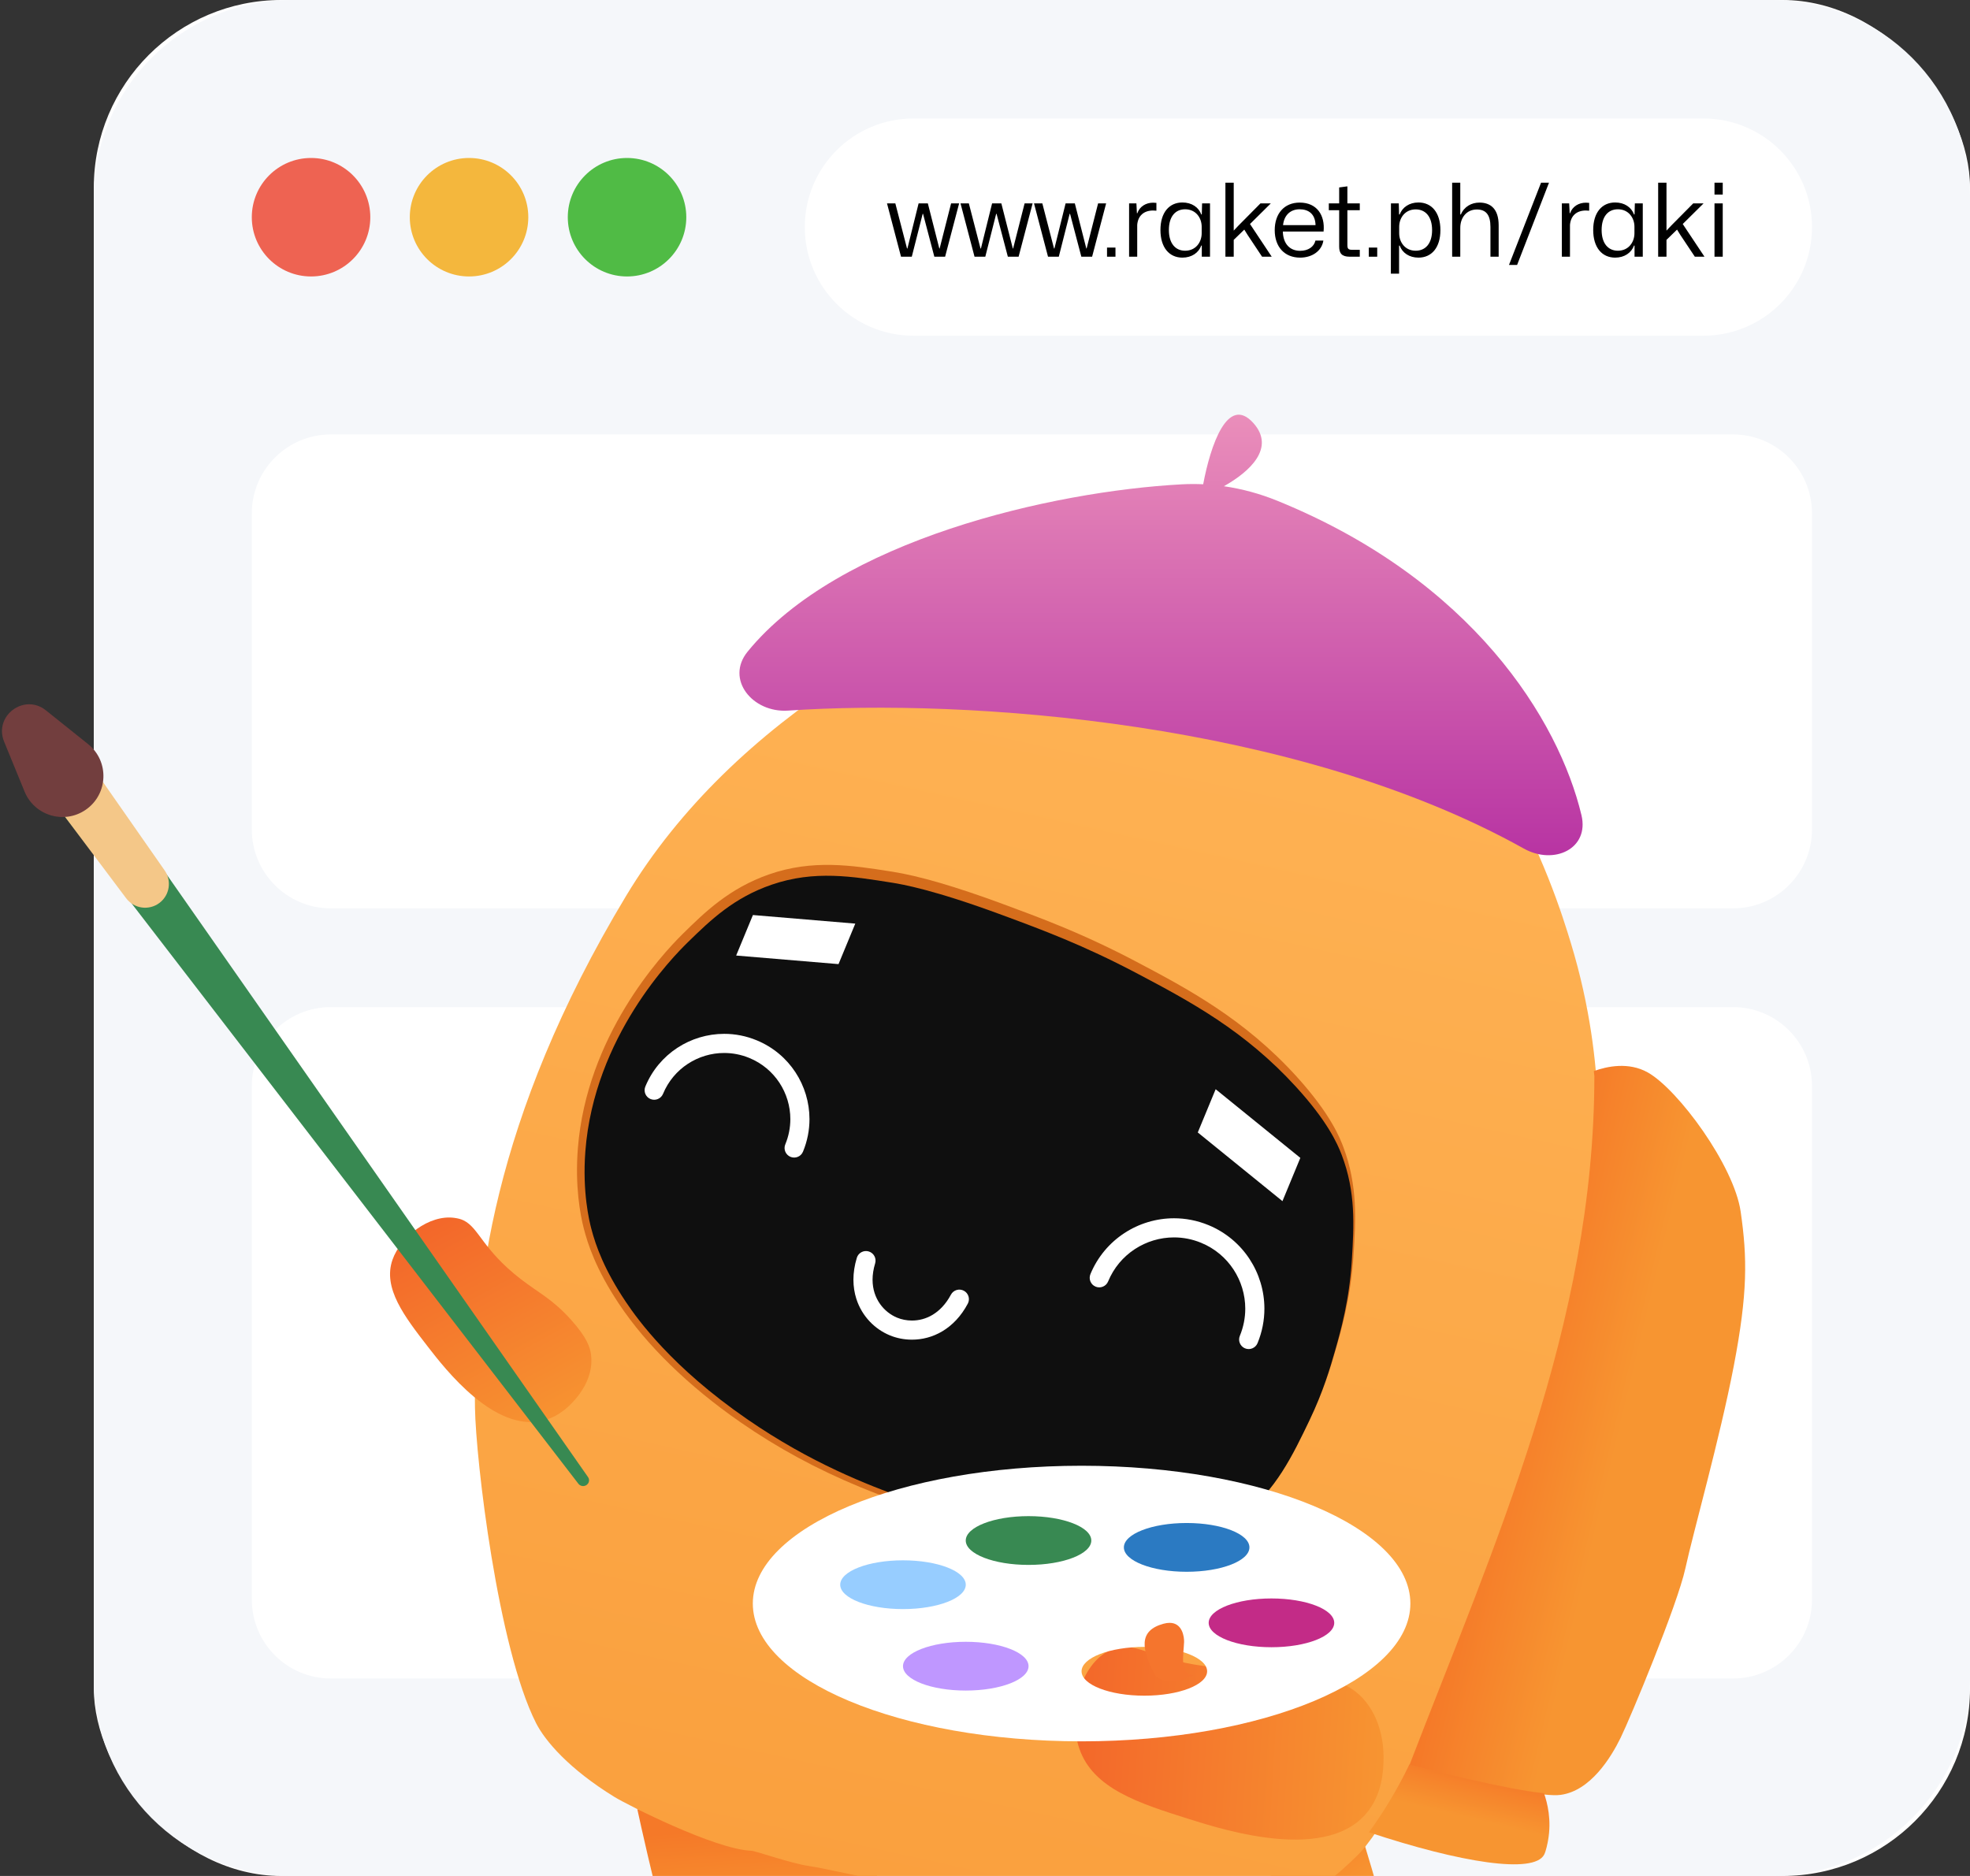 <svg width="105" height="100" viewBox="0 0 105 100" fill="none" xmlns="http://www.w3.org/2000/svg">
<rect x="0" y="0" width="105" height="100" fill="#333333" stroke="none"/>
<rect x="5" width="100" height="100" rx="10" fill="white"/>
<path d="M5 10.526C5 4.713 9.713 0 15.526 0H94.474C100.287 0 105 4.713 105 10.526V89.474C105 95.287 100.287 100 94.474 100H15.526C9.713 100 5 95.287 5 89.474V10.526Z" fill="#F5F7FA"/>
<path d="M13.421 27.368C13.421 25.043 15.306 23.158 17.632 23.158H92.368C94.694 23.158 96.579 25.043 96.579 27.368V44.211C96.579 46.536 94.694 48.421 92.368 48.421H17.632C15.306 48.421 13.421 46.536 13.421 44.211V27.368Z" fill="white"/>
<path d="M13.421 57.895C13.421 55.569 15.306 53.684 17.632 53.684H36.579C38.904 53.684 40.79 55.569 40.79 57.895V85.263C40.79 87.589 38.904 89.474 36.579 89.474H17.632C15.306 89.474 13.421 87.589 13.421 85.263V57.895Z" fill="white"/>
<path d="M69.21 57.895C69.21 55.569 71.096 53.684 73.421 53.684H92.368C94.694 53.684 96.579 55.569 96.579 57.895V85.263C96.579 87.589 94.694 89.474 92.368 89.474H73.421C71.096 89.474 69.21 87.589 69.21 85.263V57.895Z" fill="white"/>
<path d="M19.737 11.579C19.737 13.323 18.323 14.737 16.579 14.737C14.835 14.737 13.421 13.323 13.421 11.579C13.421 9.835 14.835 8.421 16.579 8.421C18.323 8.421 19.737 9.835 19.737 11.579Z" fill="#EE6352"/>
<path d="M28.158 11.579C28.158 13.323 26.744 14.737 25 14.737C23.256 14.737 21.842 13.323 21.842 11.579C21.842 9.835 23.256 8.421 25 8.421C26.744 8.421 28.158 9.835 28.158 11.579Z" fill="#F4B73D"/>
<path d="M36.579 11.579C36.579 13.323 35.165 14.737 33.421 14.737C31.677 14.737 30.263 13.323 30.263 11.579C30.263 9.835 31.677 8.421 33.421 8.421C35.165 8.421 36.579 9.835 36.579 11.579Z" fill="#50BB45"/>
<path d="M42.895 12.105C42.895 8.908 45.487 6.316 48.684 6.316H90.79C93.987 6.316 96.579 8.908 96.579 12.105C96.579 15.303 93.987 17.895 90.79 17.895H48.684C45.487 17.895 42.895 15.303 42.895 12.105Z" fill="white"/>
<path d="M48.024 13.684H48.598L49.178 11.4H49.199L49.8 13.684H50.374L51.121 10.842H50.693L50.082 13.246H50.065L49.454 10.842H48.961L48.365 13.246H48.344L47.721 10.842H47.277L48.024 13.684Z" fill="black"/>
<path d="M51.942 13.684H52.516L53.095 11.4H53.117L53.718 13.684H54.291L55.038 10.842H54.611L53.999 13.246H53.983L53.371 10.842H52.878L52.283 13.246H52.261L51.639 10.842H51.195L51.942 13.684Z" fill="black"/>
<path d="M55.859 13.684H56.433L57.012 11.4H57.034L57.635 13.684H58.209L58.956 10.842H58.528L57.916 13.246H57.9L57.288 10.842H56.796L56.2 13.246H56.179L55.556 10.842H55.112L55.859 13.684Z" fill="black"/>
<path d="M59.004 13.684H59.454V13.197H59.004V13.684Z" fill="black"/>
<path d="M60.18 13.684H60.613V11.99C60.651 11.502 60.965 11.221 61.463 11.221C61.528 11.221 61.588 11.226 61.636 11.232V10.815C61.588 10.81 61.528 10.804 61.463 10.804C61.079 10.804 60.743 11.005 60.619 11.367H60.597L60.57 10.842H60.18V13.684Z" fill="black"/>
<path d="M63.021 13.733C63.519 13.733 63.887 13.473 64.028 13.089H64.055V13.684H64.493V10.842H64.071L64.055 11.432H64.028C63.887 11.048 63.519 10.793 63.021 10.793C62.322 10.793 61.851 11.324 61.851 12.26C61.851 13.197 62.322 13.733 63.021 13.733ZM63.167 13.365C62.647 13.365 62.301 12.975 62.301 12.26C62.301 11.54 62.647 11.156 63.167 11.156C63.735 11.156 64.049 11.611 64.049 12.087V12.434C64.049 12.91 63.735 13.365 63.167 13.365Z" fill="black"/>
<path d="M65.314 13.684H65.757V12.786L66.32 12.239L66.494 12.52L67.268 13.684H67.782L66.624 11.941L67.733 10.842H67.181L66.012 12.022L65.757 12.293V9.738H65.314V13.684Z" fill="black"/>
<path d="M69.295 13.733C69.945 13.733 70.454 13.37 70.535 12.823H70.112C70.037 13.159 69.723 13.37 69.295 13.37C68.748 13.37 68.391 12.997 68.375 12.342H70.546C70.632 11.47 70.188 10.799 69.273 10.799C68.451 10.799 67.942 11.383 67.942 12.271C67.942 13.154 68.461 13.733 69.295 13.733ZM69.268 11.156C69.739 11.156 70.102 11.4 70.118 12.001H68.386C68.44 11.476 68.775 11.156 69.268 11.156Z" fill="black"/>
<path d="M71.934 13.684H72.476V13.316H72.07C71.875 13.316 71.815 13.267 71.815 13.067V11.205H72.476V10.842H71.815V9.933L71.377 9.992V10.842H70.825V11.205H71.377V13.143C71.377 13.5 71.517 13.684 71.934 13.684Z" fill="black"/>
<path d="M72.956 13.684H73.405V13.197H72.956V13.684Z" fill="black"/>
<path d="M74.132 14.588H74.57V13.094H74.603C74.743 13.479 75.112 13.733 75.604 13.733C76.303 13.733 76.773 13.202 76.773 12.266C76.773 11.329 76.303 10.793 75.604 10.793C75.112 10.793 74.743 11.053 74.603 11.432H74.57L74.554 10.842H74.137L74.132 14.588ZM75.458 13.365C74.89 13.365 74.576 12.915 74.576 12.434V12.093C74.576 11.611 74.89 11.162 75.458 11.162C75.978 11.162 76.33 11.546 76.33 12.266C76.33 12.98 75.978 13.365 75.458 13.365Z" fill="black"/>
<path d="M77.399 13.684H77.832V12.147C77.832 11.589 78.178 11.167 78.714 11.167C79.207 11.167 79.44 11.459 79.44 12.098V13.684H79.878V12.011C79.878 11.134 79.445 10.799 78.855 10.799C78.427 10.799 78.038 11.015 77.864 11.432H77.832V9.738H77.399V13.684Z" fill="black"/>
<path d="M80.428 14.123H80.861L82.561 9.738H82.138L80.428 14.123Z" fill="black"/>
<path d="M83.246 13.684H83.679V11.99C83.717 11.502 84.031 11.221 84.529 11.221C84.594 11.221 84.653 11.226 84.702 11.232V10.815C84.653 10.81 84.594 10.804 84.529 10.804C84.145 10.804 83.809 11.005 83.684 11.367H83.663L83.636 10.842H83.246V13.684Z" fill="black"/>
<path d="M86.086 13.733C86.585 13.733 86.953 13.473 87.093 13.089H87.12V13.684H87.559V10.842H87.137L87.12 11.432H87.093C86.953 11.048 86.585 10.793 86.086 10.793C85.388 10.793 84.917 11.324 84.917 12.26C84.917 13.197 85.388 13.733 86.086 13.733ZM86.233 13.365C85.713 13.365 85.366 12.975 85.366 12.26C85.366 11.54 85.713 11.156 86.233 11.156C86.801 11.156 87.115 11.611 87.115 12.087V12.434C87.115 12.91 86.801 13.365 86.233 13.365Z" fill="black"/>
<path d="M88.379 13.684H88.823V12.786L89.386 12.239L89.559 12.52L90.334 13.684H90.848L89.689 11.941L90.799 10.842H90.247L89.078 12.022L88.823 12.293V9.738H88.379V13.684Z" fill="black"/>
<path d="M91.382 10.371H91.821V9.738H91.382V10.371ZM91.382 13.684H91.821V10.842H91.382V13.684Z" fill="black"/>
<g clip-path="url(#clip0_6736_105780)">
<path d="M60.745 102.228C62.007 104.248 65.404 108.737 66.319 108.98C67.818 109.378 74.301 106.221 74.28 104.547C74.263 103.237 72.807 98.536 72.175 96.557C71.792 96.938 71.412 97.288 71.052 97.61C68.591 99.814 65.675 101.416 60.745 102.228Z" fill="url(#paint0_linear_6736_105780)"/>
<path d="M35.191 101.587C35.995 104.276 36.421 105.635 37.544 106.362C38.455 106.953 39.588 106.84 41.855 106.613C44.034 106.394 45.58 106.217 46.271 105.048C46.522 104.625 46.54 104.28 46.607 102.798C46.644 101.964 46.706 100.651 46.792 98.957C45.411 99.175 44.405 98.777 43.622 98.716C37.523 98.25 34.796 96.664 33.967 96.433C34.127 97.188 34.905 100.635 35.191 101.587Z" fill="url(#paint1_linear_6736_105780)"/>
<path d="M33.37 47.757C36.231 43.006 40.362 39.164 45.012 36.13C50.187 32.753 56.224 30.189 62.821 30.562C64.113 30.634 66.188 30.768 68.708 31.683C79.223 35.502 82.933 47.669 83.723 50.26C84.781 53.73 85.076 56.712 85.154 58.606C85.172 58.72 85.191 58.837 85.211 58.959C85.231 59.081 85.203 59.103 85.171 59.1C85.172 59.147 85.173 59.195 85.174 59.24C85.177 59.334 85.179 59.423 85.179 59.509C85.183 59.808 85.182 60.102 85.178 60.395C85.195 61.643 85.074 63.03 84.873 64.435C84.778 65.136 84.663 65.815 84.535 66.468C84.079 68.903 83.474 71.218 83.043 72.775C82.173 75.924 81.017 79.179 80.665 80.225C79.562 83.498 80.191 81.677 79.561 83.46C78.669 85.984 77.843 88.013 76.826 90.466C76.488 91.284 75.947 92.537 75.578 93.369C75.423 93.72 75.221 94.155 75.118 94.375C74.537 95.609 73.845 96.977 73.133 97.953C72.603 98.678 72.491 98.775 71.91 99.325C71.384 99.822 70.9 100.221 70.204 100.65C68.404 101.761 66.237 102.27 64.139 102.326C63.537 102.342 63.127 102.332 62.605 102.316C59.038 102.202 55.58 101.769 52.042 101.178C50.724 100.958 48.77 100.588 47.563 100.367C46.124 100.103 44.041 99.609 43.109 99.469C42.103 99.32 40.301 98.666 40.034 98.656C38.089 98.575 33.419 96.2 32.752 95.789C30.317 94.292 29.048 92.793 28.569 91.846C26.537 87.832 25.359 77.825 25.316 75.037C25.22 68.918 26.2 59.664 33.37 47.757Z" fill="url(#paint2_linear_6736_105780)"/>
<path d="M75.11 94.124C76.636 94.524 80.357 95.463 82.286 95.657C82.663 95.696 82.973 95.706 83.183 95.677C84.77 95.463 85.859 93.695 86.379 92.633C86.9 91.568 89.404 85.553 89.829 83.606C90.252 81.66 91.66 76.713 92.409 72.817C93.156 68.919 93.132 67.049 92.777 64.591C92.424 62.13 89.439 58.073 87.825 57.167C86.806 56.597 85.659 56.839 84.95 57.096C84.962 57.188 84.971 57.276 84.979 57.362C84.979 70.615 79.627 82.391 75.11 94.124Z" fill="url(#paint3_linear_6736_105780)"/>
<path d="M72.962 97.672C77.851 99.294 81.754 99.908 82.302 98.865C82.407 98.664 82.492 98.207 82.507 98.124C82.71 97.018 82.471 96.096 82.295 95.591C80.366 95.397 76.646 94.459 75.119 94.058C74.79 94.746 74.394 95.482 73.92 96.247C73.601 96.762 73.279 97.236 72.962 97.672Z" fill="url(#paint4_linear_6736_105780)"/>
<path d="M30.77 74.462C31.003 74.174 31.634 73.314 31.505 72.238C31.457 71.836 31.291 71.3 30.433 70.348C29.434 69.239 28.734 68.939 27.747 68.176C25.729 66.615 25.529 65.454 24.711 65.055C24.559 64.981 24.419 64.948 24.224 64.92C22.884 64.729 21.35 65.923 20.92 67.151C20.39 68.666 21.558 70.176 22.807 71.79C23.729 72.982 26.366 76.389 28.97 75.719C29.806 75.505 30.396 74.931 30.77 74.462Z" fill="url(#paint5_linear_6736_105780)"/>
<path d="M45.841 79.269C46.611 79.587 47.311 79.847 47.961 80.088C50.839 81.15 54.781 82.606 59.95 82.414C62.145 82.333 64.218 82.255 66.122 80.858C67.972 79.501 68.963 77.429 69.837 75.602C70.598 74.009 70.982 72.674 71.211 71.876C71.507 70.844 72.003 69.119 72.145 66.877C72.259 65.076 72.377 63.213 71.597 61.139C71.436 60.711 70.947 59.409 69.098 57.375C66.299 54.295 63.262 52.69 60.582 51.273C59.26 50.575 57.942 49.956 56.553 49.382C55.461 48.931 54.443 48.555 53.459 48.191C50.967 47.27 48.985 46.69 47.564 46.467L47.454 46.45C45.417 46.13 43.31 45.799 40.984 46.612C38.859 47.355 37.551 48.641 36.397 49.775C35.203 50.95 31.269 55.244 30.8 61.215C30.642 63.229 30.925 64.737 31.109 65.458C31.324 66.303 31.752 67.64 32.984 69.494C34.457 71.71 36.701 73.897 39.473 75.818C41.445 77.184 43.527 78.313 45.841 79.269Z" fill="#D56D1C"/>
<path d="M41.13 47.159C39.122 47.85 37.895 49.022 36.677 50.212C35.864 51.006 31.663 55.253 31.199 61.375C31.034 63.552 31.409 65.083 31.513 65.484C31.76 66.436 32.22 67.704 33.358 69.4C33.998 70.353 35.812 72.883 39.811 75.642C43.243 78.012 46.247 79.144 48.292 79.9C51.319 81.019 55.203 82.413 60.23 82.245C62.564 82.166 64.436 82.079 66.206 80.791C67.978 79.503 68.916 77.544 69.798 75.702C70.53 74.173 70.902 72.893 71.146 72.042C71.47 70.91 71.925 69.284 72.055 67.13C72.163 65.332 72.271 63.553 71.512 61.561C71.28 60.954 70.754 59.768 69.064 57.921C66.336 54.942 63.458 53.393 60.569 51.87C57.739 50.377 55.532 49.559 53.422 48.779C49.758 47.422 48.069 47.136 47.555 47.054C45.451 46.72 43.41 46.374 41.13 47.159Z" fill="#0F0F0F"/>
<path d="M67.026 71.598C67.274 70.998 67.392 70.374 67.392 69.76C67.392 68.814 67.112 67.893 66.599 67.112C66.087 66.332 65.34 65.69 64.413 65.307C63.812 65.059 63.188 64.941 62.574 64.941C61.627 64.942 60.706 65.221 59.925 65.734C59.144 66.246 58.502 66.993 58.119 67.919C58.011 68.18 58.135 68.478 58.395 68.586C58.656 68.693 58.955 68.569 59.062 68.309C59.365 67.575 59.868 66.991 60.485 66.586C61.101 66.182 61.829 65.961 62.574 65.961C63.057 65.961 63.547 66.053 64.023 66.25C64.757 66.553 65.342 67.056 65.746 67.672C66.151 68.288 66.372 69.016 66.372 69.76C66.372 70.243 66.279 70.733 66.083 71.209C65.975 71.469 66.099 71.768 66.359 71.875C66.62 71.982 66.918 71.859 67.026 71.598Z" fill="white"/>
<path d="M42.799 61.391C43.033 60.824 43.145 60.235 43.145 59.657C43.144 58.763 42.88 57.895 42.397 57.159C41.914 56.422 41.208 55.816 40.334 55.456C39.767 55.221 39.178 55.109 38.599 55.11C37.705 55.11 36.837 55.374 36.1 55.857C35.363 56.34 34.757 57.045 34.396 57.92C34.289 58.18 34.412 58.478 34.672 58.585C34.933 58.693 35.231 58.569 35.339 58.309C35.621 57.628 36.088 57.085 36.66 56.71C37.232 56.335 37.908 56.129 38.599 56.13C39.047 56.13 39.502 56.215 39.944 56.398C40.625 56.679 41.168 57.147 41.544 57.718C41.919 58.289 42.125 58.965 42.125 59.657C42.124 60.105 42.039 60.559 41.856 61.001C41.748 61.261 41.872 61.559 42.133 61.667C42.393 61.774 42.692 61.651 42.799 61.391Z" fill="white"/>
<path d="M63.841 60.367L68.354 64.028L69.307 61.722L64.794 58.062L63.841 60.367Z" fill="white"/>
<path d="M39.237 50.936L44.693 51.393L45.586 49.234L40.13 48.777L39.237 50.936Z" fill="white"/>
<path d="M50.683 69.015C50.406 69.532 50.067 69.869 49.711 70.085C49.354 70.3 48.974 70.393 48.606 70.393C48.324 70.393 48.05 70.337 47.812 70.238C47.471 70.097 47.141 69.844 46.902 69.504C46.782 69.333 46.684 69.14 46.615 68.926C46.547 68.712 46.507 68.477 46.507 68.216C46.507 67.952 46.549 67.662 46.644 67.347C46.726 67.077 46.573 66.792 46.304 66.71C46.035 66.628 45.749 66.78 45.668 67.05C45.545 67.456 45.487 67.846 45.487 68.216C45.487 68.58 45.543 68.923 45.643 69.237C45.794 69.709 46.046 70.116 46.355 70.443C46.665 70.77 47.033 71.019 47.423 71.18C47.786 71.331 48.189 71.412 48.606 71.412C49.147 71.413 49.715 71.273 50.237 70.959C50.759 70.645 51.23 70.158 51.583 69.493C51.716 69.245 51.621 68.936 51.373 68.804C51.124 68.672 50.815 68.765 50.683 69.015Z" fill="white"/>
<path d="M59.023 88.039C59.246 87.915 59.418 87.84 59.636 87.803C60.806 87.6 61.987 88.757 65.363 88.912C67.013 88.988 67.981 88.769 69.935 89.228C71.612 89.621 72.234 90.097 72.622 90.513C73.659 91.63 73.738 93.111 73.743 93.624C73.756 94.455 73.636 95.577 72.964 96.489C70.868 99.331 65.307 97.576 63.362 96.962C60.727 96.13 58.263 95.353 57.528 93.211C56.933 91.474 57.494 88.894 59.023 88.039Z" fill="url(#paint6_linear_6736_105780)"/>
</g>
<path d="M81.222 45.235C69.03 38.435 51.536 37.23 42.006 37.879C40.108 38.009 38.647 36.208 39.849 34.734C44.699 28.786 56.08 26.188 62.995 25.817C63.373 25.797 63.752 25.796 64.129 25.814C64.513 23.767 65.429 21.017 66.805 22.552C67.984 23.869 66.634 25.132 65.233 25.919C66.203 26.058 67.156 26.319 68.07 26.69C78.485 30.918 83.08 38.385 84.291 43.452C84.719 45.243 82.83 46.132 81.222 45.235Z" fill="url(#paint7_linear_6736_105780)"/>
<path fill-rule="evenodd" clip-rule="evenodd" d="M57.649 92.824C67.327 92.824 75.172 89.535 75.172 85.478C75.172 81.422 67.327 78.133 57.649 78.133C47.971 78.133 40.125 81.422 40.125 85.478C40.125 89.535 47.971 92.824 57.649 92.824ZM60.993 90.39C62.841 90.39 64.339 89.808 64.339 89.09C64.339 88.372 62.841 87.789 60.993 87.789C59.145 87.789 57.647 88.372 57.647 89.09C57.647 89.808 59.145 90.39 60.993 90.39Z" fill="white"/>
<ellipse cx="48.129" cy="84.474" rx="3.346" ry="1.3" fill="#97CDFF"/>
<ellipse cx="51.475" cy="88.817" rx="3.346" ry="1.3" fill="#BF97FF"/>
<ellipse cx="54.82" cy="82.119" rx="3.346" ry="1.3" fill="#388952"/>
<ellipse cx="63.248" cy="82.485" rx="3.346" ry="1.3" fill="#2B7AC2"/>
<ellipse cx="67.768" cy="86.507" rx="3.346" ry="1.3" fill="#C32B87"/>
<path d="M62.017 86.554C60.692 86.915 60.792 87.885 61.623 89.393C62.135 89.641 62.367 89.817 63.627 89.304C62.841 89.28 63.087 88.197 63.111 87.532C63.12 87.275 63.03 86.507 62.339 86.507C62.243 86.507 62.137 86.522 62.017 86.554Z" fill="#F5752D"/>
<path d="M30.828 79.093L2.415 42.183C2.015 41.663 2.036 40.933 2.466 40.436C3.055 39.757 4.126 39.812 4.642 40.549L31.345 78.742C31.399 78.819 31.412 78.917 31.381 79.005C31.296 79.243 30.982 79.293 30.828 79.093Z" fill="#388952"/>
<path d="M6.723 47.881L1.872 41.421C1.43 40.833 1.517 40.002 2.071 39.518C2.702 38.967 3.671 39.085 4.151 39.772L8.774 46.396C9.162 46.953 9.043 47.717 8.503 48.128C7.944 48.554 7.145 48.444 6.723 47.881Z" fill="#F4C788"/>
<path d="M1.31 42.196L0.219 39.533C-0.344 38.16 1.289 36.939 2.447 37.866L4.694 39.664C5.839 40.581 5.772 42.343 4.561 43.171C3.414 43.954 1.836 43.481 1.31 42.196Z" fill="#723E3E"/>
<defs>
<linearGradient id="paint0_linear_6736_105780" x1="71.644" y1="107.947" x2="65.817" y2="98.323" gradientUnits="userSpaceOnUse">
<stop stop-color="#F79531"/>
<stop offset="0.523" stop-color="#F79531"/>
<stop offset="1" stop-color="#F57928"/>
</linearGradient>
<linearGradient id="paint1_linear_6736_105780" x1="41.145" y1="107.931" x2="40.356" y2="97.373" gradientUnits="userSpaceOnUse">
<stop stop-color="#F79531"/>
<stop offset="0.523" stop-color="#F79531"/>
<stop offset="1" stop-color="#F57928"/>
</linearGradient>
<linearGradient id="paint2_linear_6736_105780" x1="64.486" y1="24.666" x2="35.142" y2="157.804" gradientUnits="userSpaceOnUse">
<stop stop-color="#FFB557"/>
<stop offset="0.87" stop-color="#F79531"/>
<stop offset="1" stop-color="#F57928"/>
</linearGradient>
<linearGradient id="paint3_linear_6736_105780" x1="89.77" y1="77.592" x2="79.862" y2="75.223" gradientUnits="userSpaceOnUse">
<stop stop-color="#F79531"/>
<stop offset="0.354" stop-color="#F79531"/>
<stop offset="1" stop-color="#F57928"/>
</linearGradient>
<linearGradient id="paint4_linear_6736_105780" x1="77.519" y1="98.816" x2="78.579" y2="94.381" gradientUnits="userSpaceOnUse">
<stop stop-color="#F79531"/>
<stop offset="0.444" stop-color="#F79531"/>
<stop offset="1" stop-color="#F57928"/>
</linearGradient>
<linearGradient id="paint5_linear_6736_105780" x1="29.741" y1="76.862" x2="23.259" y2="65.036" gradientUnits="userSpaceOnUse">
<stop stop-color="#F79531"/>
<stop offset="0.043" stop-color="#F79531"/>
<stop offset="1" stop-color="#F3672A"/>
</linearGradient>
<linearGradient id="paint6_linear_6736_105780" x1="74.633" y1="94.416" x2="57.132" y2="93.372" gradientUnits="userSpaceOnUse">
<stop stop-color="#F79531"/>
<stop offset="0.043" stop-color="#F79531"/>
<stop offset="1" stop-color="#F3672A"/>
</linearGradient>
<linearGradient id="paint7_linear_6736_105780" x1="61.882" y1="22.105" x2="61.882" y2="45.588" gradientUnits="userSpaceOnUse">
<stop stop-color="#EA8EBA"/>
<stop offset="1" stop-color="#B834A3"/>
</linearGradient>
<clipPath id="clip0_6736_105780">
<rect width="72.632" height="69.474" fill="white" transform="translate(20.789 30.526)"/>
</clipPath>
</defs>
</svg>
